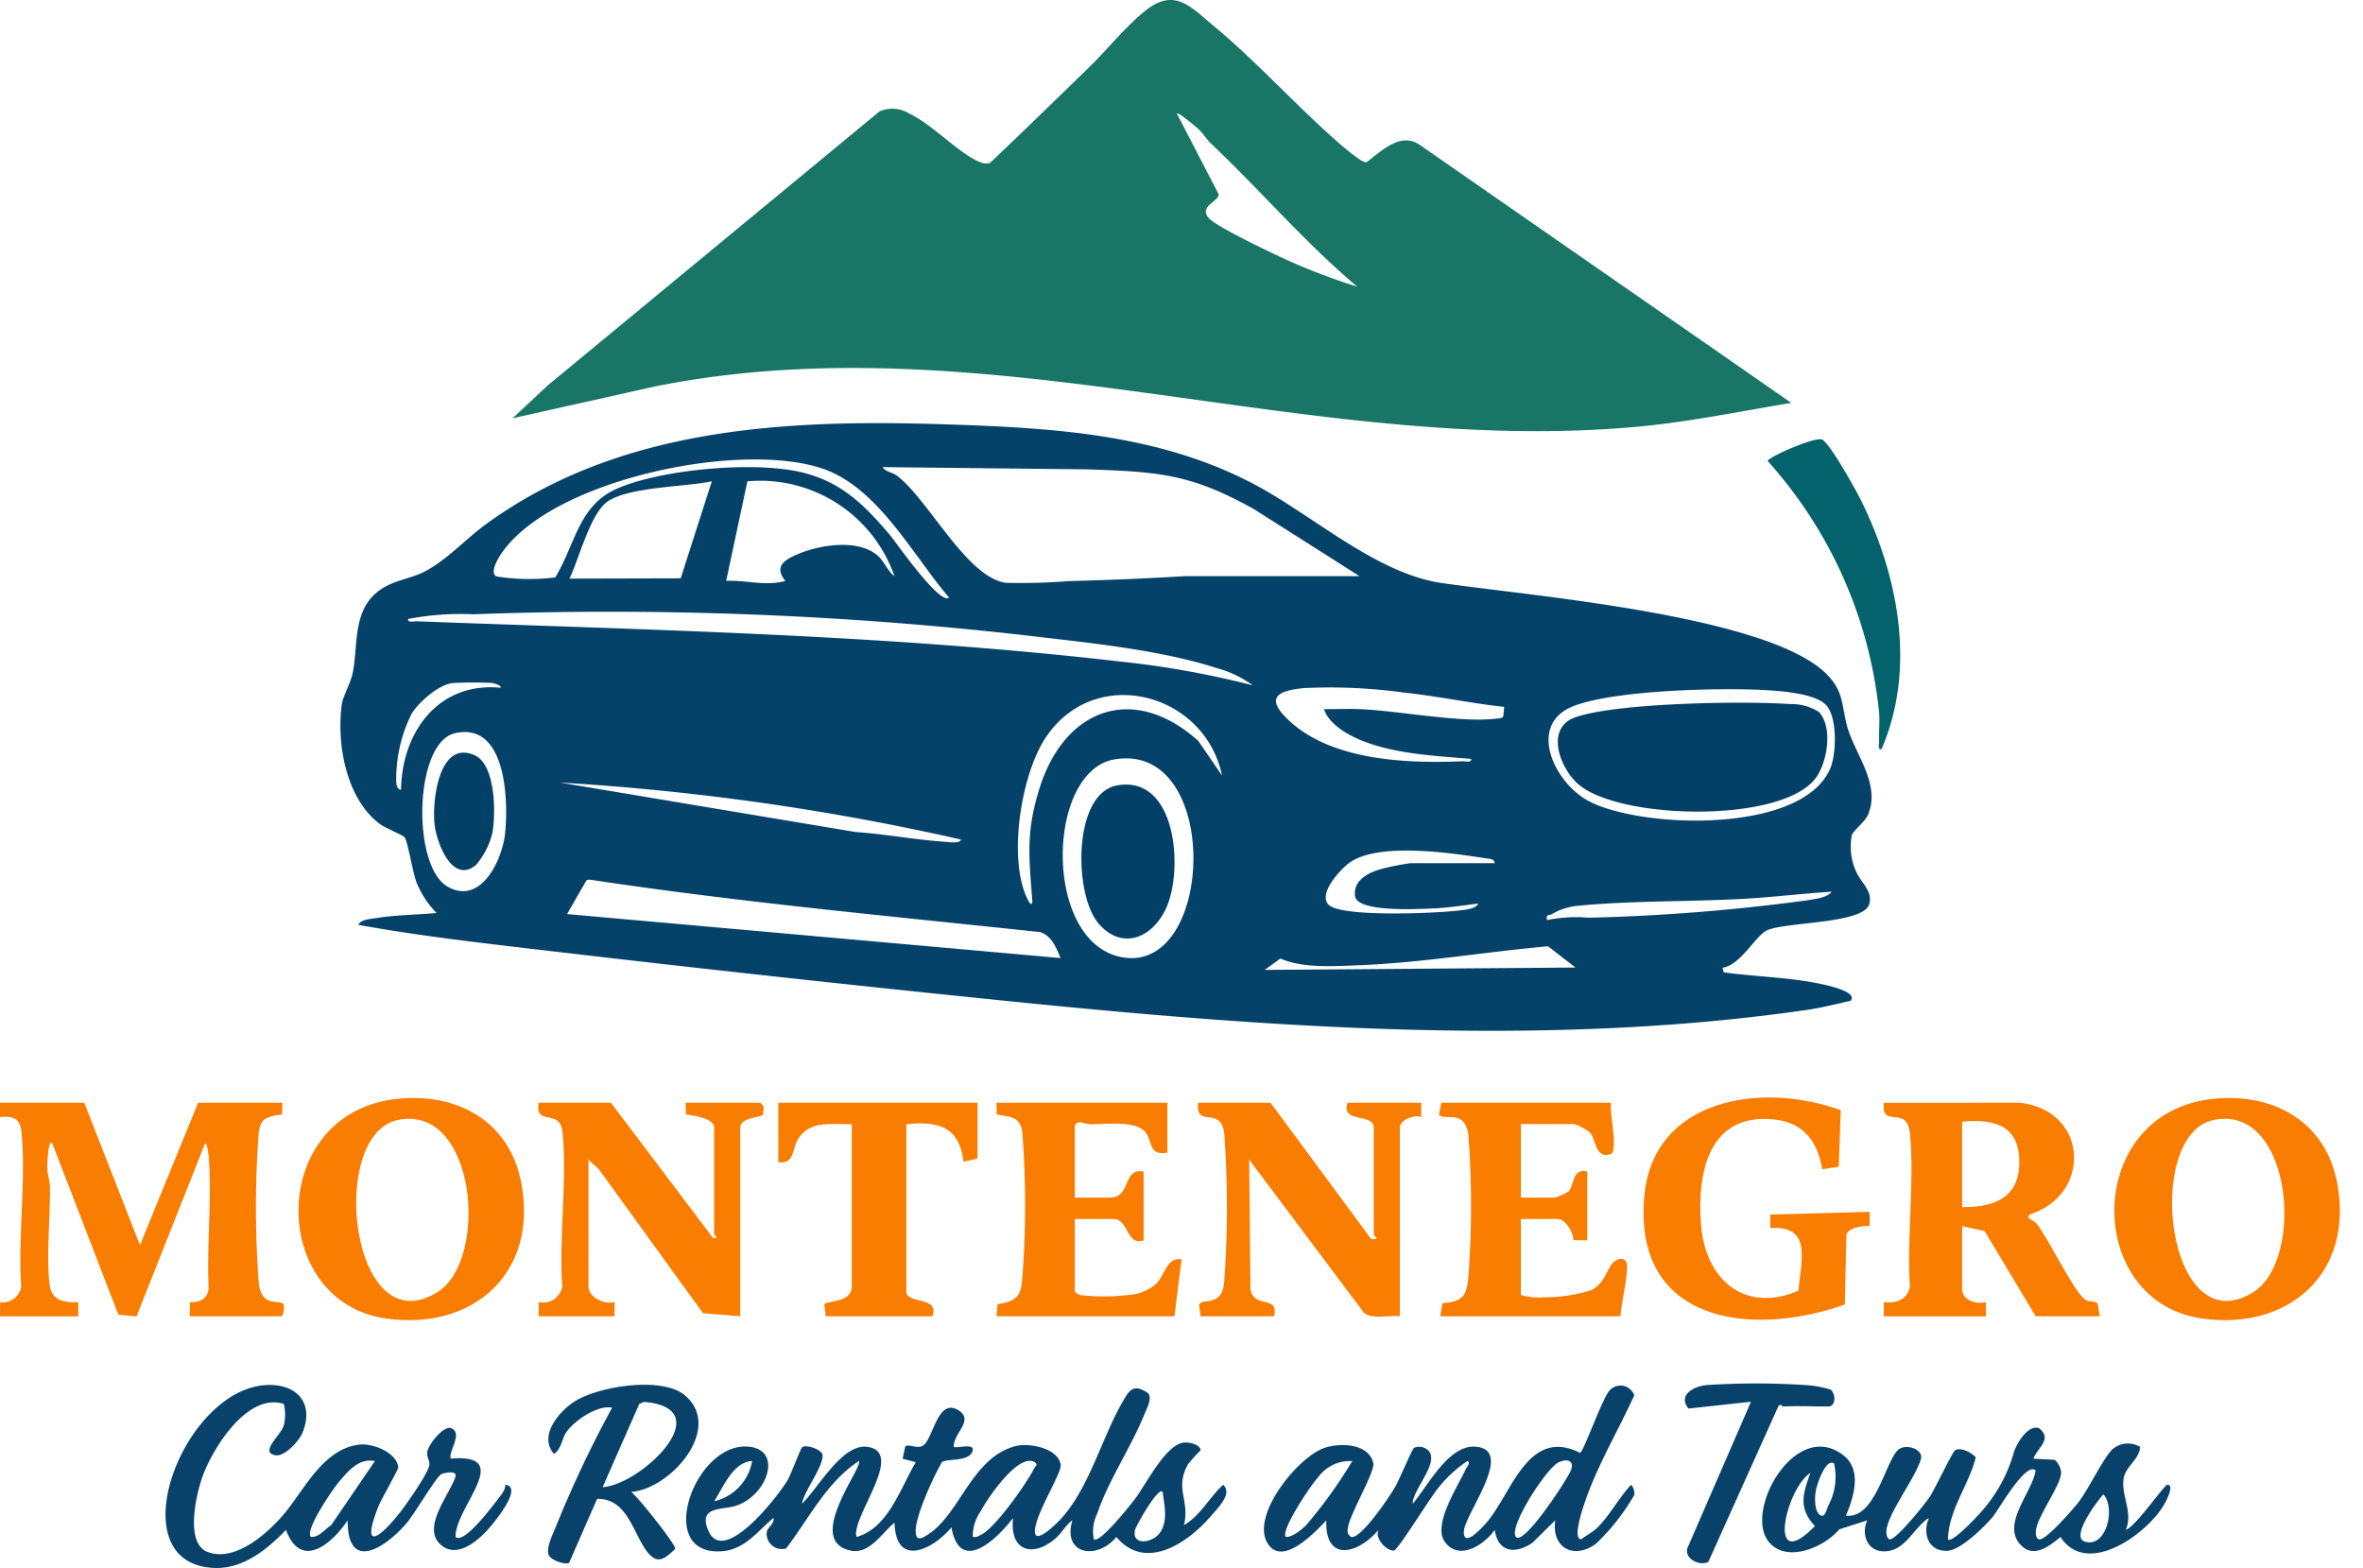 <svg xmlns="http://www.w3.org/2000/svg" xmlns:xlink="http://www.w3.org/1999/xlink" width="184" height="122.102" viewBox="0 0 184 122.102">
  <defs>
    <clipPath id="clip-path">
      <rect id="Rectangle_278" data-name="Rectangle 278" width="184" height="122.102" transform="translate(0 0)" fill="none"/>
    </clipPath>
  </defs>
  <g id="Group_12" data-name="Group 12" transform="translate(0 -0.005)">
    <g id="Group_9" data-name="Group 9" transform="translate(0 0.005)" clip-path="url(#clip-path)">
      <path id="Path_9" data-name="Path 9" d="M399.243,404.852l.092.367c2.248.311,4.58.37,6.813.76.458.08,3.748.646,3.07,1.454-1.141.259-2.279.549-3.442.717-20.384,2.954-42.029,1.357-62.419-.717-11.867-1.207-23.784-2.508-35.635-3.9-4.911-.577-9.85-1.131-14.71-2.011.189-.432.981-.458,1.409-.529,1.478-.245,3.181-.255,4.688-.395a7.322,7.322,0,0,1-1.568-2.4c-.281-.725-.682-3.213-.929-3.5-.155-.182-1.514-.722-1.924-1.032-2.615-1.976-3.354-6.14-2.973-9.23.1-.772.707-1.693.882-2.629.4-2.119-.009-4.68,1.911-6.218,1.073-.859,2.338-.955,3.493-1.495,1.74-.813,3.325-2.582,4.93-3.754,10.313-7.528,23.236-8.2,35.63-7.8,8.4.268,16.8.722,24.291,4.715,4.579,2.441,9.433,6.9,14.522,7.647,6.722.985,25.245,2.48,29.913,7.036,1.411,1.377,1.212,2.449,1.646,4.081.572,2.149,2.681,4.557,1.622,6.962-.215.488-1.1,1.192-1.24,1.531a4.708,4.708,0,0,0,.312,2.822c.35.86,1.352,1.558,1.036,2.588-.468,1.532-6.482,1.355-7.955,2.025-.884.4-2.062,2.731-3.465,2.911m-60.229-28.826c-2.784-3.236-5.473-8.453-9.692-9.982-6.315-2.288-21.084.718-25.121,6.485-.256.366-1.034,1.615-.4,1.86a16.477,16.477,0,0,0,4.55.071c1.551-2.546,1.8-5.574,4.752-6.887,3.508-1.562,10.967-2.212,14.646-1.246,2.982.783,4.721,2.549,6.644,4.81.456.537,3.913,5.534,4.623,4.889m31.961-1.663-8.19-5.2c-4.9-2.746-7.383-2.926-12.956-3.117l-15.987-.175c.17.352.748.393,1.1.657,2.475,1.873,5.392,7.867,8.463,8.352a47.62,47.62,0,0,0,4.95-.135c2.983-.073,6.057-.2,9.037-.385Zm-50.436-7.387c-2.04.441-6.459.422-8.121,1.577-1.343.933-2.237,4.512-2.963,6l8.66-.022Zm14.224,7.388a11.073,11.073,0,0,0-11.453-7.387l-1.653,7.749c1.533-.064,3.1.438,4.609.007-.916-1.136-.06-1.646.963-2.083,1.736-.741,4.736-1.219,6.251.136.461.412.772,1.2,1.282,1.579m27.9,8.5a8.449,8.449,0,0,0-2.811-1.344c-3.953-1.285-9.016-1.872-13.171-2.348a285.909,285.909,0,0,0-44.7-1.842,21.744,21.744,0,0,0-5.087.364c-.044.321.42.174.643.182,18.334.685,36.622,1.027,54.871,3.142a71.183,71.183,0,0,1,10.254,1.845m-59.211-.183a29.094,29.094,0,0,0-2.956,0c-1.086,0-2.779,1.473-3.331,2.4a11.432,11.432,0,0,0-1.2,5.266c.029.284.034.577.377.652.062-4.493,2.916-8.424,7.76-7.946.069-.2-.572-.359-.646-.368m78.785,1.857c-2.619-.283-5.222-.845-7.843-1.118a42.179,42.179,0,0,0-7.736-.348c-1.627.169-3.1.533-1.508,2.2,3.293,3.458,9.4,3.687,13.866,3.5.225-.009.687.14.644-.183-2.836-.243-6.091-.382-8.734-1.52-1.006-.433-2.382-1.258-2.718-2.36.889.019,1.786-.032,2.676,0,3.081.114,7.891,1.086,10.726.746.2-.024.43,0,.557-.181Zm25.071-.131c-.838-.924-3.566-1.112-4.823-1.18-3.536-.193-11.642.006-14.842,1.246-3.658,1.417-1.538,5.978,1.2,7.412,4.089,2.145,16.639,2.568,18.793-2.573.478-1.141.55-3.942-.323-4.905m-47.048,5.477c-1.349-6.508-10.023-8.758-13.815-2.823-1.864,2.917-2.916,9.539-1.243,12.618.141.259.314.293.283-.1-.269-3.44-.5-5.387.6-8.813,2-6.195,7.376-8.039,12.333-3.572ZM300.533,386.6c-3.168.727-3.378,10.331-.569,11.944,2.584,1.485,4.259-2.049,4.48-4.155.269-2.569.087-8.706-3.911-7.79m51.365,2.037c-5.393.916-5.6,14.51.74,15.432,7.113,1.033,7.541-16.838-.74-15.432m-11.961,6.24a192.366,192.366,0,0,0-31.22-4.434l23.026,3.852c2.334.16,4.664.607,7,.763.253.017,1.142.158,1.2-.181m41.569,1.845c-.074-.358-.369-.328-.645-.371-2.707-.424-8.331-1.267-10.613.291-.721.492-2.554,2.458-1.679,3.319,1.021,1,8.544.653,10.235.434.41-.053,1.232-.112,1.408-.53-1.068.13-2.35.332-3.41.375-1.127.046-5.81.328-6.167-.878-.22-1.267.964-1.889,2-2.182a18.347,18.347,0,0,1,2.313-.459ZM347.7,404.107c-.348-.8-.663-1.7-1.58-2.021-11.712-1.251-23.464-2.323-35.1-4.088l-.233.046-1.519,2.638Zm60.043-5.169c-2.244.142-4.5.421-6.745.55-4.278.247-8.885.135-13.113.558a4.829,4.829,0,0,0-1.946.647c-.239.141-.467-.034-.363.459a11.259,11.259,0,0,1,3.229-.187,153.116,153.116,0,0,0,16.948-1.343c.592-.1,1.637-.191,1.99-.685m-19.953,5.908-2.134-1.655c-4.9.437-9.841,1.29-14.763,1.479-1.937.074-4.331.241-6.076-.524l-1.229.884Z" transform="translate(-265.114 -329.502)" fill="#05426a"/>
      <path id="Path_10" data-name="Path 10" d="M538.615,31.379c-3.961.655-7.909,1.476-11.917,1.848-25.769,2.391-50.743-8.336-76.642-3.113l-11.02,2.466,2.77-2.587,25.8-21.307a2.478,2.478,0,0,1,2.35.179c1.686.761,3.962,3.192,5.482,3.757a1.039,1.039,0,0,0,.783.068c2.593-2.463,5.151-4.952,7.712-7.446,1.413-1.376,2.881-3.223,4.427-4.441,2.243-1.767,3.5-.258,5.262,1.208,3.206,2.664,6.054,5.808,9.147,8.588.392.353,2.43,2.189,2.775,2.034,1.163-.869,2.629-2.373,4.123-1.357Zm-45.2-20.2c-.312-.3-.59-.777-.986-1.138-.178-.162-1.537-1.324-1.665-1.2l3.249,6.272c.092.582-1.574.913-.767,1.868.567.671,5.051,2.8,6.135,3.286a47.384,47.384,0,0,0,5.424,2.057c-4.068-3.433-7.534-7.5-11.39-11.148" transform="translate(-399.129 -0.005)" fill="#197666"/>
      <path id="Path_11" data-name="Path 11" d="M6.56,944.8,10.9,955.89,15.428,944.8h6.558l-.018.906c-1.217.183-1.719.268-1.838,1.579a79.268,79.268,0,0,0,.026,11.631c.267,1.884,1.572,1.149,1.929,1.578.033.04.071.86-.19.933H14.781l.008-1.1c.769.013,1.329-.207,1.458-1.035-.151-3.319.241-6.865.019-10.157-.015-.218-.135-1.192-.285-1.2l-5.349,13.5-1.413-.127L4.064,947.946c-.336-.342-.388,1.771-.383,1.942.016.524.2.984.207,1.468.045,2.278-.322,5.663,0,7.756.175,1.126,1.256,1.267,2.207,1.211v1.109H0l.008-1.1a1.455,1.455,0,0,0,1.644-1.219c-.266-3.843.39-8.233.022-12.009-.105-1.081-.618-1.289-1.675-1.188V944.8Z" transform="translate(0 -858.928)" fill="#f97d00"/>
      <path id="Path_12" data-name="Path 12" d="M619.536,1201.273c.47.338,2.842-2.667,3.216-3.157.855-1.12,2.431-4.357,3.892-4.386.358-.007,1.186.161,1.207.613a13.827,13.827,0,0,0-.97,1.067c-1.083,1.907.153,2.834-.323,4.754,1.285-.733,1.966-2.153,3.047-3.137.776.673-.443,1.838-.921,2.4-1.81,2.13-5.128,4.372-7.392,1.663-1.479,1.813-4.235,1.4-3.42-1.3-.533.37-.8.956-1.29,1.387-1.816,1.593-3.636.978-3.329-1.572-1.287,1.692-4.144,4.409-4.8.739-1.517,1.792-4.341,3.119-4.434-.369-.948.759-1.93,2.458-3.369,2.182-3.722-.713.96-6.515.6-6.985-2.525,1.645-3.906,4.511-5.671,6.807a1.177,1.177,0,0,1-1.5-1.313c.07-.334.608-.618.516-1.06-1.246,1.031-2.208,2.44-3.971,2.589-5.294.448-2.274-8.285,1.849-8.148,2.981.1,1.665,3.911-.916,4.644-1.052.3-2.9.027-2,1.98,1.235,2.662,5.536-2.928,6.178-4.079.209-.375.985-2.427,1.1-2.5.349-.22,1.532.2,1.577.614.093.864-1.452,2.832-1.6,3.792,1.246-1.176,3.107-4.672,5.061-4.429,3.068.38-1.266,5.5-.813,7.015,2.463-.667,3.418-3.807,4.617-5.82l-1.028-.266.2-.945c.236-.259.918.212,1.386-.078.8-.5,1.123-3.748,2.748-2.76,1.284.781-.391,1.79-.35,2.849.167.164,1.6-.315,1.474.275-.2.968-2.138.593-2.417.95a25.284,25.284,0,0,0-1.649,3.666c-.166.546-.558,1.643-.276,2.136.2.281.7-.094.9-.221,2.468-1.615,3.4-6.016,6.807-6.862,1.092-.271,3.307.192,3.484,1.455.095.674-2.021,3.9-2.007,5.2.012,1.1,1.809-.738,2.094-1.057,2.3-2.579,3.223-6.7,5.043-9.551.428-.67.873-.678,1.591-.224.507.32-.025,1.27-.228,1.771-1.009,2.491-2.795,5.135-3.633,7.637a3.178,3.178,0,0,0-.279,2.029m-26.606-6.1c-1.514.113-2.218,2.01-2.955,3.138a3.88,3.88,0,0,0,2.955-3.138m17.183,5.91c.281.065.434-.063.658-.171,1.1-.531,3.513-3.967,4.106-5.133.114-.224.34-.3.042-.517-1.264-.722-3.665,2.823-4.164,3.787a3.386,3.386,0,0,0-.642,2.035m14.778-3.508c-.364-.39-2.062,2.64-2.139,2.955-.314,1.286,1.438,1.072,2,.134s.27-2.081.142-3.089" transform="translate(-534.365 -1081.403)" fill="#08426a"/>
      <path id="Path_13" data-name="Path 13" d="M1624.336,944.8c5.3.628,5.585,7.131.775,8.685-.466.32.248.417.51.743.892,1.114,3.021,5.559,3.845,5.953.277.132.758.063.894.249l.165,1h-4.988l-3.982-6.641-1.745-.38v4.9c0,.891,1.1,1.2,1.848,1.015v1.109h-7.944v-1.109c.948.119,1.862-.188,2.022-1.211-.243-3.8.361-8.075.02-11.822-.224-2.468-2.25-.355-2.041-2.485Zm-4.526,8.129c2.3.02,4.32-.613,4.442-3.225.141-3.021-1.757-3.693-4.442-3.426Z" transform="translate(-1467.023 -858.928)" fill="#f97d00"/>
      <path id="Path_14" data-name="Path 14" d="M263.474,940.743c4.653-.461,8.69,1.78,9.594,6.555,1.326,7-3.737,11.532-10.554,10.554-9.206-1.321-9.231-16.1.959-17.109m-.013,1.651c-5.529,1.137-3.674,17.6,3.069,13.414,4.059-2.52,3.026-14.668-3.069-13.414" transform="translate(-232.474 -855.182)" fill="#f97d00"/>
      <path id="Path_90" data-name="Path 90" d="M263.474,940.743c4.653-.461,8.69,1.78,9.594,6.555,1.326,7-3.737,11.532-10.554,10.554-9.206-1.321-9.231-16.1.959-17.109m-.013,1.651c-5.529,1.137-3.674,17.6,3.069,13.414,4.059-2.52,3.026-14.668-3.069-13.414" transform="translate(-91.079 -855.182)" fill="#f97d00"/>
      <path id="Path_15" data-name="Path 15" d="M466.713,944.8l7.947,10.529c.566.047.09-.2.09-.276v-8.314c0-.749-1.643-.937-2.2-1.035l-.019-.905h5.819l.26.3-.061.642c-.158.216-1.769.183-1.769,1v14.687l-2.9-.238-8.1-11.2-.816-.754v9.884c0,.853,1.267,1.415,2.033,1.2v1.109h-5.912v-1.108a1.51,1.51,0,0,0,1.836-1.212c-.264-3.845.388-8.23.022-12.008-.187-1.924-2.167-.4-1.858-2.3Z" transform="translate(-419.14 -858.928)" fill="#f97d00"/>
      <path id="Path_16" data-name="Path 16" d="M1031.915,944.8l7.847,10.627.378-.008c.042-.161-.189-.311-.189-.366v-8.314c0-1.164-2.6-.309-2.032-1.94h5.727v1.11c-.559-.207-1.664.233-1.664.83v14.687c-.844-.112-2.117.275-2.786-.262l-8.944-11.933.1,10.059c.252,1.612,2.247.442,1.836,2.136h-5.727l-.11-.931c.38-.491,1.7.182,1.941-1.579a79.219,79.219,0,0,0,.026-11.631c-.215-2.355-2.267-.414-2.041-2.486Z" transform="translate(-932.982 -858.928)" fill="#f97d00"/>
      <path id="Path_17" data-name="Path 17" d="M1423.33,941.329l-.155,4.4-1.29.187c-.363-2.186-1.472-3.654-3.792-3.879-5.073-.491-5.961,4.176-5.64,8.225.338,4.259,3.389,6.906,7.58,5.12.186-2.244,1.131-5.144-2.189-4.874v-1.061l7.734-.209,0,1.108c-.527-.031-1.632.09-1.811.683l-.12,5.422c-7.339,2.608-16.487,1.4-15.616-8.411.687-7.738,9.278-8.93,15.3-6.716" transform="translate(-1279.996 -854.869)" fill="#f97d00"/>
      <path id="Path_18" data-name="Path 18" d="M1108.657,1198.237c1.008-.926,1.782-2.443,2.745-3.444a1.069,1.069,0,0,1,.246.789,16.694,16.694,0,0,1-3.017,3.83c-1.755,1.225-3.435.261-3.144-1.85l-1.766,1.744c-1.334.9-2.672.782-2.946-1-.836,1.2-2.851,2.476-3.918.873-.886-1.331,1.051-4.271,1.672-5.616.078-.17.4-.477.122-.617a9.745,9.745,0,0,0-2.3,2.131c-.588.7-3.124,4.815-3.42,4.838-.564.044-1.521-.933-1.205-1.61-1.58,1.875-4.173,2.569-4.065-.739-.882.933-3.464,3.7-4.6,1.735-1.247-2.164,2.363-6.632,4.418-7.365,1.231-.439,3.465-.377,3.842,1.153.162.657-1.778,3.9-1.964,4.984-.062.361-.085.557.246.788.793.151,3.039-3.228,3.445-3.941.267-.468,1.3-2.908,1.443-3a1.013,1.013,0,0,1,1.006.115c1.188.854-1.187,3.2-1.1,4.234,1.14-1.352,2.763-4.536,4.8-4.445,3.276.147-.757,5.228-.822,6.589-.066,1.379,1.448-.3,1.836-.764,1.912-2.272,3.193-7.368,7.215-5.339.3-.18,1.668-4.068,2.238-4.79a1.135,1.135,0,0,1,1.978.31c-1.231,2.714-2.912,5.525-3.854,8.344-.108.324-1,2.842-.275,2.862.35-.271.818-.507,1.137-.8m-18.964-5.29a3.087,3.087,0,0,0-2.681,1.289c-.527.55-2.943,4.155-2.491,4.62.516.026,1.217-.559,1.577-.915a37.056,37.056,0,0,0,3.595-4.994m12.749,5.909c.628.7,4.083-4.62,4.289-5.226.26-.769-.362-.865-.961-.589-.949.436-3.968,5.1-3.327,5.815" transform="translate(-984.387 -1079.172)" fill="#08426a"/>
      <path id="Path_19" data-name="Path 19" d="M1530.721,1225.506l1.665.09a1.511,1.511,0,0,1,.5.959c.027.944-1.756,3.305-1.95,4.446-.045.263-.051.731.246.788.509.1,2.655-2.374,3.039-2.87.8-1.027,1.99-3.539,2.677-4.158a1.84,1.84,0,0,1,2.129-.175c-.029.984-1.136,1.5-1.281,2.5-.188,1.31.756,2.623.176,3.958.728-.194,2.992-3.5,3.231-3.506.582-.016-.1,1.291-.2,1.463-1.315,2.342-6.059,5.789-8.117,2.6-.96.812-2.238,1.75-3.236.461-1.254-1.618,1.055-3.99,1.3-5.636-.763-.729-2.885,3.065-3.328,3.6-.65.78-2.473,2.553-3.458,2.644-1.523.141-2.064-1.285-1.527-2.548-1.219.775-1.789,2.548-3.424,2.6-1.355.039-1.871-1.284-1.378-2.409l-2.168.694c-1.2,1.415-4.119,2.664-5.5.972-1.958-2.393,2.081-9.624,5.814-6.737,1.475,1.141.8,3.27.2,4.7,2.337.316,3.127-4.518,4.143-5.184.637-.418,1.875.041,1.695.752-.365,1.44-2.625,4.272-2.691,5.654-.011.219.063.611.27.623.51.029,2.761-2.78,3.126-3.337s1.746-3.464,1.953-3.594c.432-.272,1.3.177,1.61.551-.545,2.188-2.109,4.063-2.161,6.383.31.34,2.415-1.932,2.662-2.231a11.721,11.721,0,0,0,2.467-4.549c.214-.666,1.075-2.166,1.95-1.883,1.1.851-.13,1.534-.429,2.382m-15.522.371c-.675-.443-1.363,1.734-1.43,2.168-.079.507-.124,1.65.419,1.894.308.139.459-.538.544-.743a4.736,4.736,0,0,0,.467-3.319m-1.847.738c-1.917,1.229-3.455,8.042.358,4.132-1.31-1.379-.939-2.509-.358-4.132m22.818,1.667c-.443.477-2.591,3.309-1.453,3.677,1.675.542,2.434-2.612,1.453-3.677" transform="translate(-1372.391 -1111.918)" fill="#08426a"/>
      <path id="Path_20" data-name="Path 20" d="M1246.146,944.8c-.132.721.552,3.6.013,3.986-1.257.448-1.144-1.106-1.669-1.683a4.158,4.158,0,0,0-1.208-.64h-4.157v5.727h2.679a7.172,7.172,0,0,0,1.015-.463c.479-.459.285-1.861,1.479-1.569v5.358l-1.088-.022c.017-.6-.608-1.641-1.221-1.641h-2.864v5.912a5.174,5.174,0,0,0,1.939.182,12.238,12.238,0,0,0,3.52-.542c1.165-.562,1.246-1.81,1.824-2.24.488-.363,1.007-.269.991.419-.027,1.2-.422,2.626-.515,3.844h-14.041l.176-1.024c1.788-.1,1.93-.771,2.048-2.385a73.8,73.8,0,0,0-.025-10.707c-.293-2.068-1.81-1.061-2.293-1.578l.186-.933Z" transform="translate(-1120.702 -858.928)" fill="#f97d00"/>
      <path id="Path_21" data-name="Path 21" d="M866.99,944.8v3.88c-1.464.312-1.166-.978-1.72-1.607-.819-.931-3.094-.575-4.293-.6-.469-.01-.9-.374-1.193.083v5.635h2.679c1.8,0,.987-2.348,2.679-2.032v5.358c-1.315.476-1.2-1.663-2.309-1.663h-3.048v5.635a.987.987,0,0,0,.445.293,16.494,16.494,0,0,0,4.369-.1,3.858,3.858,0,0,0,1.476-.741c.747-.679.82-2.134,2.023-1.947l-.553,4.433H853.688l.08-.936c1.782-.289,1.849-.808,1.961-2.473a75.854,75.854,0,0,0-.026-10.891c-.184-1.3-.909-1.184-2-1.421l-.018-.906Z" transform="translate(-776.093 -858.928)" fill="#f97d00"/>
      <path id="Path_22" data-name="Path 22" d="M151.115,1196.409c1.533-1.883,2.991-4.943,5.761-5.239,1.031-.111,2.894.628,3,1.774.015.169-1.334,2.509-1.537,3.022-1.411,3.568.081,2.509,1.64.532.489-.62,2.291-3.159,2.322-3.778.016-.308-.192-.6-.174-.906.033-.568,1.123-1.957,1.759-1.95,1.167.3-.168,1.905.086,2.4,5.024-.414.324,3.76.368,6.1.685.64,3.181-2.8,3.594-3.334a1.386,1.386,0,0,0,.287-.729c1.455.184-.993,3.1-1.475,3.607-.9.946-2.421,2.141-3.612,1.014-1.441-1.364.806-3.931,1.2-5.274.141-.481-.852-.287-1.1-.176-.368.164-2.123,3.133-2.679,3.786-1.635,1.917-4.634,3.936-4.62-.186-1.243,1.854-3.643,3.88-4.8.742-1.455,1.51-3.322,3.04-5.544,2.964-7.612-.26-2.61-13.729,3.883-14.236,2.409-.188,3.907,1.327,2.953,3.692-.262.65-1.408,1.914-2.139,1.764-1.233-.254.468-1.561.668-2.311a3.277,3.277,0,0,0,.006-1.681c-2.79-.894-5.455,3.327-6.291,5.556-.523,1.4-1.42,5.25.322,5.954,2.2.891,4.86-1.551,6.127-3.108m6.941-3.956c-1.233-.238-2.036.734-2.765,1.575-.468.54-2.73,3.816-2.222,4.335.638.053,1.076-.6,1.577-.915Z" transform="translate(-128.866 -1078.679)" fill="#08426a"/>
      <path id="Path_23" data-name="Path 23" d="M682.211,944.8v4.342l-1.086.254c-.354-2.752-1.926-3.161-4.456-2.933v13.025c0,1.038,2.6.329,2.032,1.94h-8.314l-.108-.931c.236-.306,2.14-.109,2.14-1.379V946.468c-1.553.027-3.312-.337-4.222,1.228-.435.747-.248,1.924-1.5,1.728V944.8Z" transform="translate(-606.094 -858.928)" fill="#f97d00"/>
      <path id="Path_24" data-name="Path 24" d="M1523.168,400.5c-.321.044-.174-.42-.182-.643-.027-.732.057-1.493,0-2.217a34.46,34.46,0,0,0-8.678-19.585c0-.282,3.682-1.914,4.238-1.669.6.266,2.636,3.933,3.034,4.739,2.922,5.919,4.3,13.12,1.59,19.375" transform="translate(-1376.665 -342.156)" fill="#03626b"/>
      <path id="Path_25" data-name="Path 25" d="M480.148,1187.2c3.023,2.566-1.122,7.287-4.192,7.519.571.42,3.541,4.174,3.43,4.432-.83.807-1.4,1.264-2.219.174-1.071-1.432-1.51-4.108-3.861-4.065l-2.177,4.978c-.289.184-1.512-.219-1.611-.663-.174-.594.391-1.659.624-2.265a88.078,88.078,0,0,1,4.334-9.152c-1.149-.237-3.008,1.048-3.593,1.949-.351.54-.344,1.253-.932,1.651-1.234-1.4.394-3.325,1.627-4.1,1.886-1.18,6.8-1.958,8.569-.46m-6.408,7.146c2.964-.167,9.227-6.144,3.217-6.635l-.365.152Z" transform="translate(-426.812 -1078.539)" fill="#08426a"/>
      <path id="Path_26" data-name="Path 26" d="M1451.04,1187.041c-.046,0-.212-.264-.365-.014l-5.452,12.12c-.657.338-1.864-.215-1.634-1.065l4.956-11.409-4.866.529c-.852-1.05.4-1.743,1.442-1.83a59.218,59.218,0,0,1,7.764.009,8.306,8.306,0,0,1,1.868.349c.409.357.412,1.312-.2,1.312-1.163,0-2.351-.056-3.51,0" transform="translate(-1312.201 -1077.517)" fill="#08426a"/>
      <path id="Path_27" data-name="Path 27" d="M929.131,672.24c4.686-.869,5.237,6.708,3.777,9.688-1.088,2.221-3.4,3.152-5.2,1.071-1.945-2.246-2.026-10.119,1.424-10.759" transform="translate(-842.163 -611.076)" fill="#034068"/>
      <path id="Path_28" data-name="Path 28" d="M1354.893,602.792c1.08,1.183.661,3.858-.231,5.1-2.579,3.6-15.409,3.309-18.559.478-1.436-1.29-2.538-4.355-.179-5.175,3.251-1.131,13.1-1.282,16.726-1.026a4.016,4.016,0,0,1,2.243.62" transform="translate(-1213.249 -547.342)" fill="#034068"/>
      <path id="Path_29" data-name="Path 29" d="M375.136,653.594c-1.845,1.572-3.1-1.733-3.245-3.2-.185-1.81.349-6.555,3.118-5.334,1.643.725,1.659,4.485,1.4,6.013a6,6,0,0,1-1.269,2.517" transform="translate(-338.059 -586.252)" fill="#034068"/>
    </g>
  </g>
</svg>
